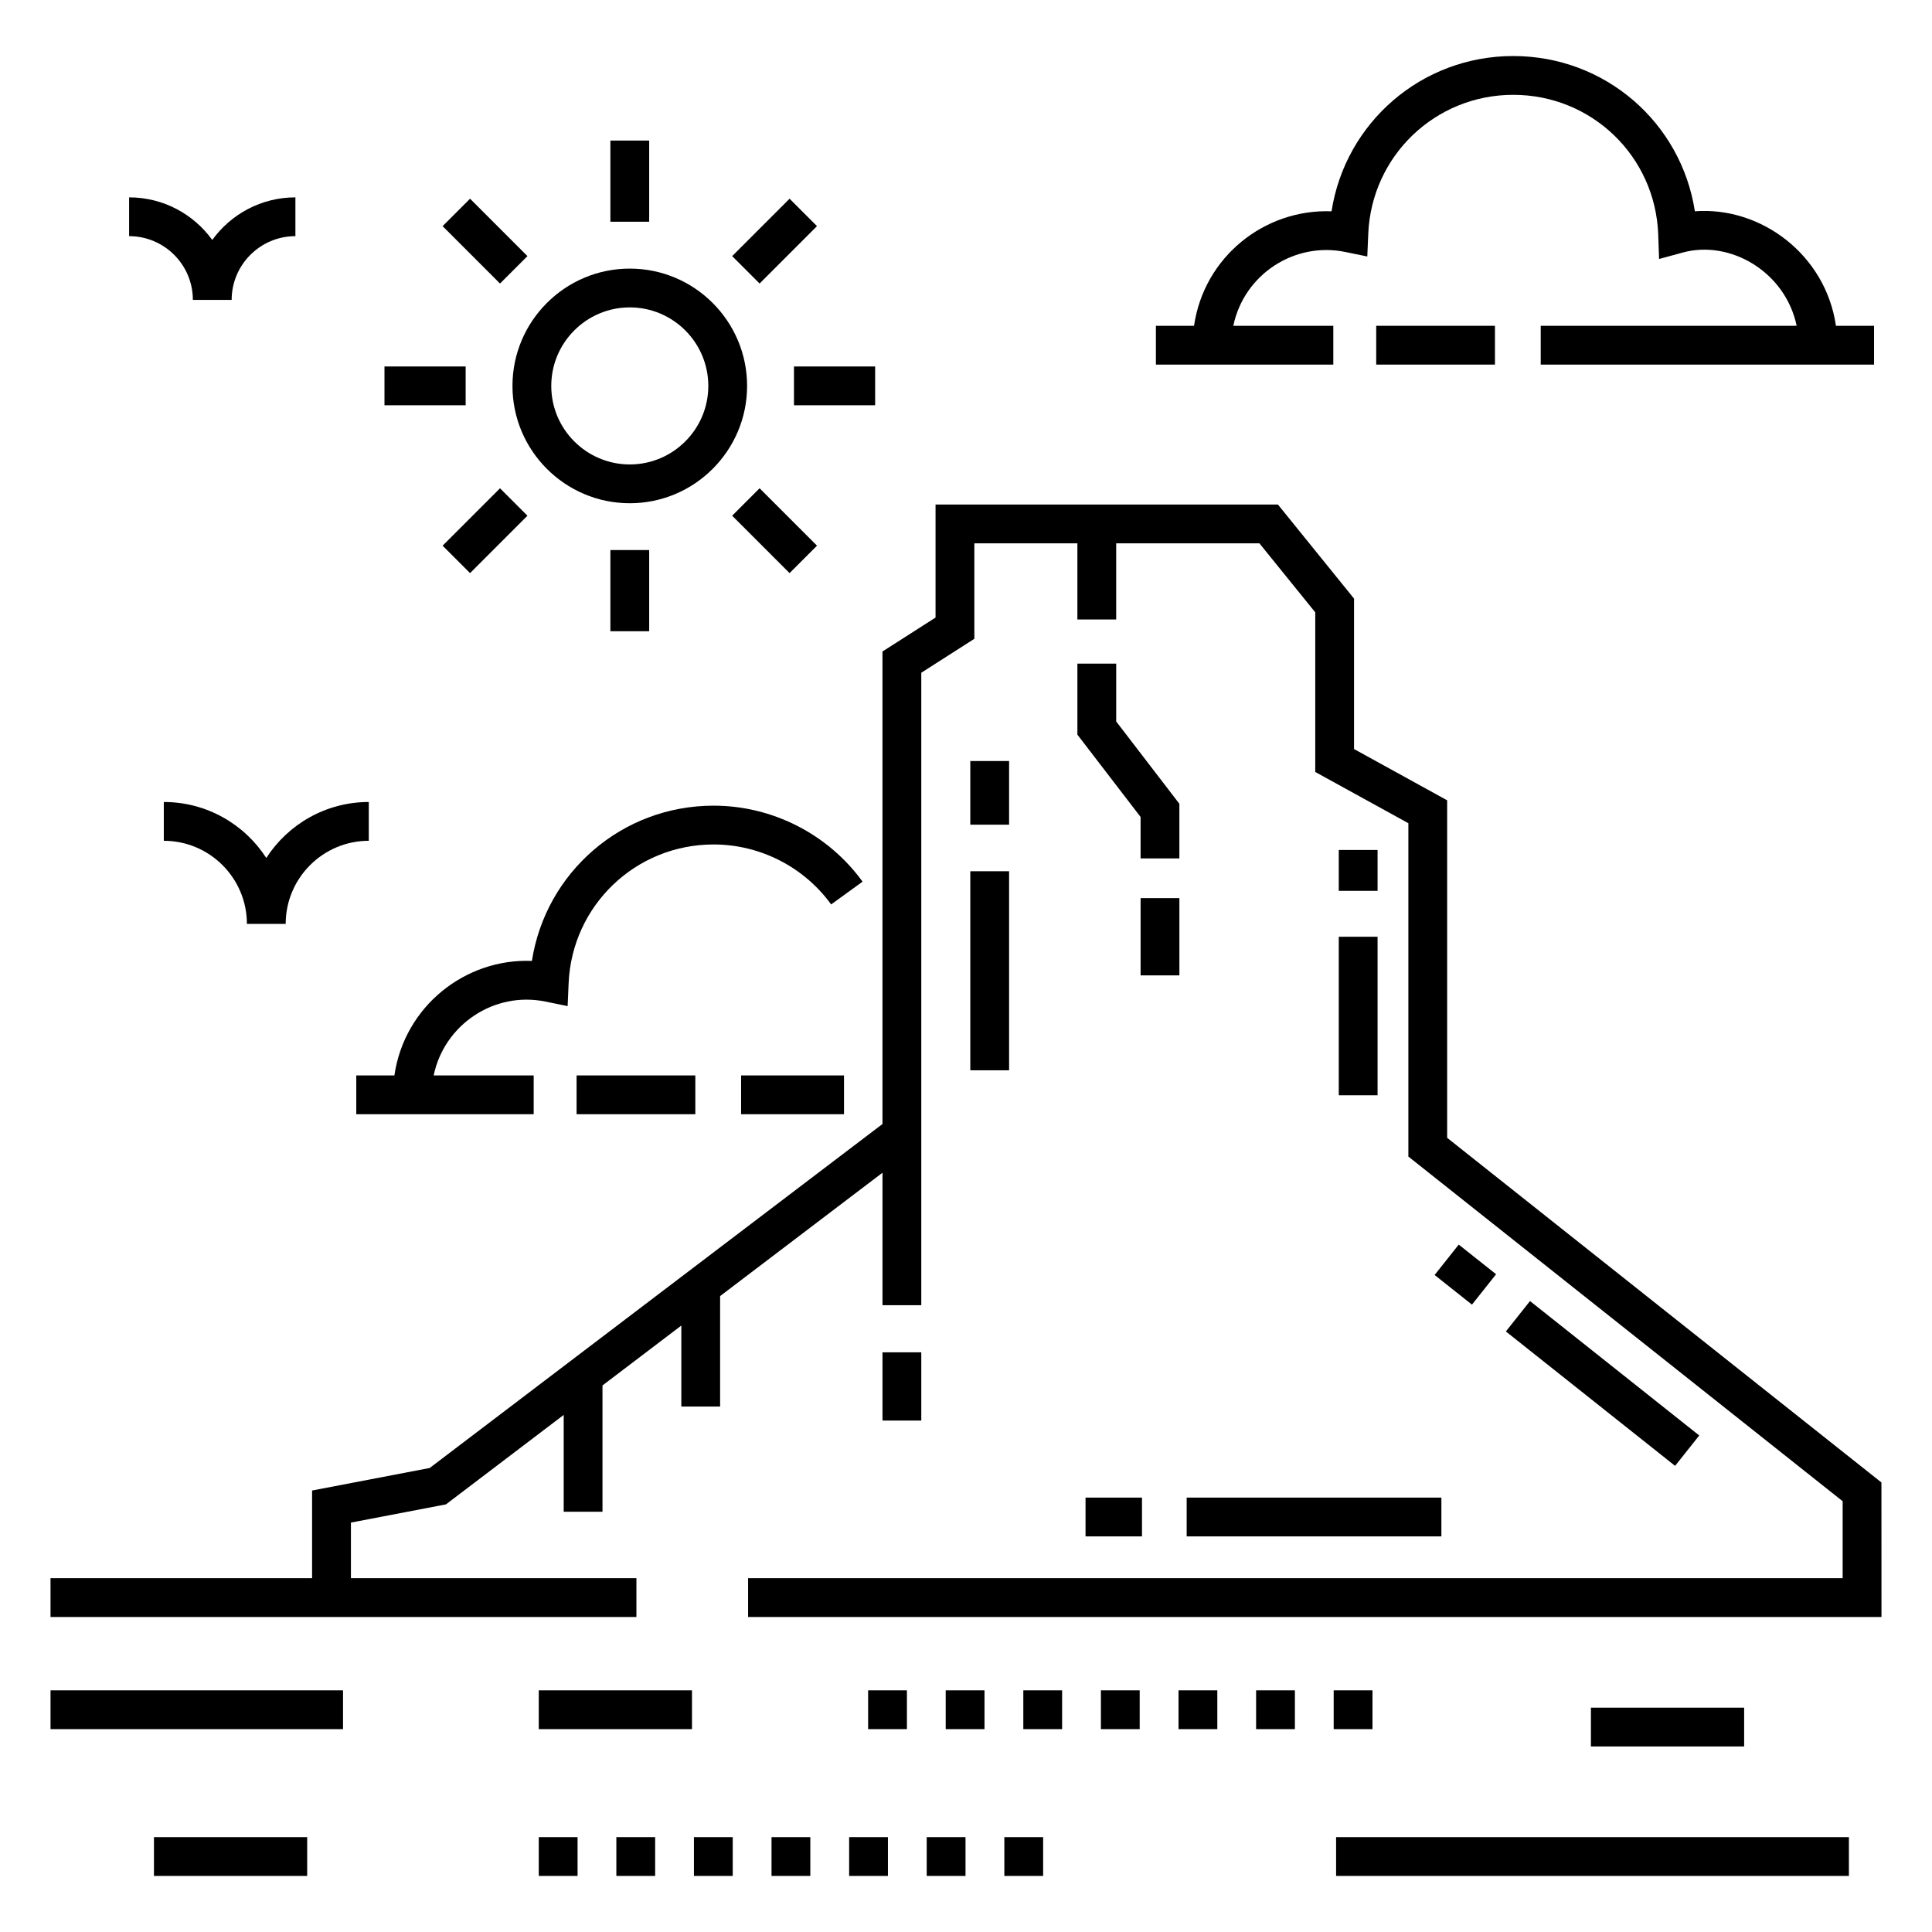 <?xml version="1.0" encoding="UTF-8"?>
<!-- Uploaded to: ICON Repo, www.iconrepo.com, Generator: ICON Repo Mixer Tools -->
<svg fill="#000000" width="800px" height="800px" version="1.1" viewBox="144 144 512 512" xmlns="http://www.w3.org/2000/svg">
 <g>
  <path d="m530.58 473.83 9.898 7.856-6.391 8.055-9.898-7.856z"/>
  <path d="m543.07 496.85 6.398-8.055 44.848 35.621-6.398 8.055z"/>
  <path d="m157.39 591.96h77.516v10.281h-77.516z"/>
  <path d="m410.16 630.86h10.281v10.281h-10.281z"/>
  <path d="m327.9 630.86h10.281v10.281h-10.281z"/>
  <path d="m389.59 630.86h10.281v10.281h-10.281z"/>
  <path d="m348.46 630.86h10.281v10.281h-10.281z"/>
  <path d="m369.03 630.86h10.281v10.281h-10.281z"/>
  <path d="m286.78 630.86h10.281v10.281h-10.281z"/>
  <path d="m307.34 630.86h10.281v10.281h-10.281z"/>
  <path d="m415.19 591.96h10.281v10.281h-10.281z"/>
  <path d="m497.44 591.96h10.281v10.281h-10.281z"/>
  <path d="m456.32 591.96h10.281v10.281h-10.281z"/>
  <path d="m476.88 591.96h10.281v10.281h-10.281z"/>
  <path d="m435.75 591.96h10.281v10.281h-10.281z"/>
  <path d="m394.62 591.96h10.281v10.281h-10.281z"/>
  <path d="m374.06 591.96h10.281v10.281h-10.281z"/>
  <path d="m498.08 630.86h135.9v10.281h-135.9z"/>
  <path d="m286.78 591.96h40.605v10.281h-40.605z"/>
  <path d="m565.61 596.55h40.605v10.281h-40.605z"/>
  <path d="m184.8 630.86h40.605v10.281h-40.605z"/>
  <path d="m642.6 536.87-115.09-91.336v-89.445l-24.676-13.586v-39.867l-20.168-24.926h-90.738v29.949l-14.062 8.992v125.22l-119.99 91.16-31.168 5.969v23.234h-69.32v10.285h155.27v-10.285h-75.66v-14.734l25.18-4.824 31.207-23.707v25.664h10.281v-33.477l20.891-15.871v21.469h10.281v-29.281l43.031-32.691v35.109h10.281v-167.61l14.062-8.992v-25.297h27.305v20.172h10.285v-20.172h37.957l14.797 18.285v42.301l24.676 13.586v88.336l115.09 91.336v20.398h-290.07v10.285h300.36z"/>
  <path d="m446.27 382.01h10.281v20.477h-10.281z"/>
  <path d="m429.52 319.87v18.816l16.746 21.816v10.984h10.281v-14.473l-16.742-21.816v-15.328z"/>
  <path d="m377.87 502.38h10.281v18.082h-10.281z"/>
  <path d="m401.14 374.89h10.281v52.75h-10.281z"/>
  <path d="m401.14 345.68h10.281v16.867h-10.281z"/>
  <path d="m498.79 392.25h10.281v42.008h-10.281z"/>
  <path d="m498.79 369.25h10.281v10.832h-10.281z"/>
  <path d="m458.48 540.88h67.504v10.281h-67.504z"/>
  <path d="m431.68 540.88h14.961v10.281h-14.961z"/>
  <path d="m593.16 199.99c-3.621-23.488-23.758-41.141-48.145-41.141-24.324 0-44.5 17.676-48.145 41.148-17.797-0.668-33.785 12.102-36.441 30.344h-10.102v10.281h47.012v-10.281h-26.496c2.828-13.621 16.188-22.309 29.59-19.582l5.914 1.211 0.258-6.031c0.875-20.641 17.754-36.809 38.418-36.809 20.801 0 37.672 16.262 38.422 37.02l0.23 6.484 6.262-1.707c12.621-3.449 27.227 5.141 30.195 19.41l-67.824 0.004v10.281h88.336v-10.281h-10.098c-2.738-18.852-19.855-31.66-37.387-30.352z"/>
  <path d="m508.71 230.34h31.469v10.281h-31.469z"/>
  <path d="m333.11 357.51c-24.32 0-44.5 17.676-48.152 41.148-17.551-0.727-33.762 11.938-36.441 30.344h-10.102v10.281h47.016v-10.281h-26.504c2.805-13.496 16.066-22.34 29.59-19.582l5.914 1.211 0.258-6.031c0.879-20.641 17.758-36.809 38.422-36.809 12.289 0 23.938 5.938 31.152 15.891l8.324-6.035c-9.145-12.609-23.898-20.137-39.477-20.137z"/>
  <path d="m340.4 429h27.27v10.281h-27.27z"/>
  <path d="m296.8 429h31.469v10.281h-31.469z"/>
  <path d="m279.81 246.27c0 17.145 13.945 31.094 31.09 31.094 17.145 0 31.09-13.949 31.09-31.094s-13.945-31.09-31.09-31.09c-17.145 0-31.09 13.945-31.09 31.09zm31.09-20.809c11.477 0 20.809 9.336 20.809 20.809 0 11.477-9.332 20.812-20.809 20.812-11.477 0-20.809-9.336-20.809-20.812 0-11.473 9.332-20.809 20.809-20.809z"/>
  <path d="m305.76 181.25h10.281v21.512h-10.281z"/>
  <path d="m276.51 219.14-15.211-15.211 7.269-7.269 15.211 15.211z"/>
  <path d="m245.89 241.12h21.512v10.281h-21.512z"/>
  <path d="m268.57 295.88-7.269-7.269 15.211-15.211 7.269 7.269z"/>
  <path d="m305.76 289.77h10.281v21.516h-10.281z"/>
  <path d="m360.51 288.61-7.269 7.269-15.211-15.211 7.269-7.269z"/>
  <path d="m354.41 241.12h21.512v10.281h-21.512z"/>
  <path d="m338.03 211.87 15.211-15.211 7.269 7.269-15.211 15.211z"/>
  <path d="m209.43 388.84h10.281c0-12.141 9.879-22.023 22.023-22.023v-10.281c-11.383 0-21.406 5.918-27.164 14.836-5.754-8.918-15.777-14.836-27.16-14.836v10.281c12.141 0 22.02 9.883 22.02 22.023z"/>
  <path d="m195.11 223.48h10.281c0-9.316 7.582-16.895 16.895-16.895v-10.281c-9.059 0-17.094 4.453-22.035 11.285-4.941-6.832-12.977-11.285-22.035-11.285v10.281c9.316 0 16.895 7.578 16.895 16.895z"/>
 </g>
</svg>